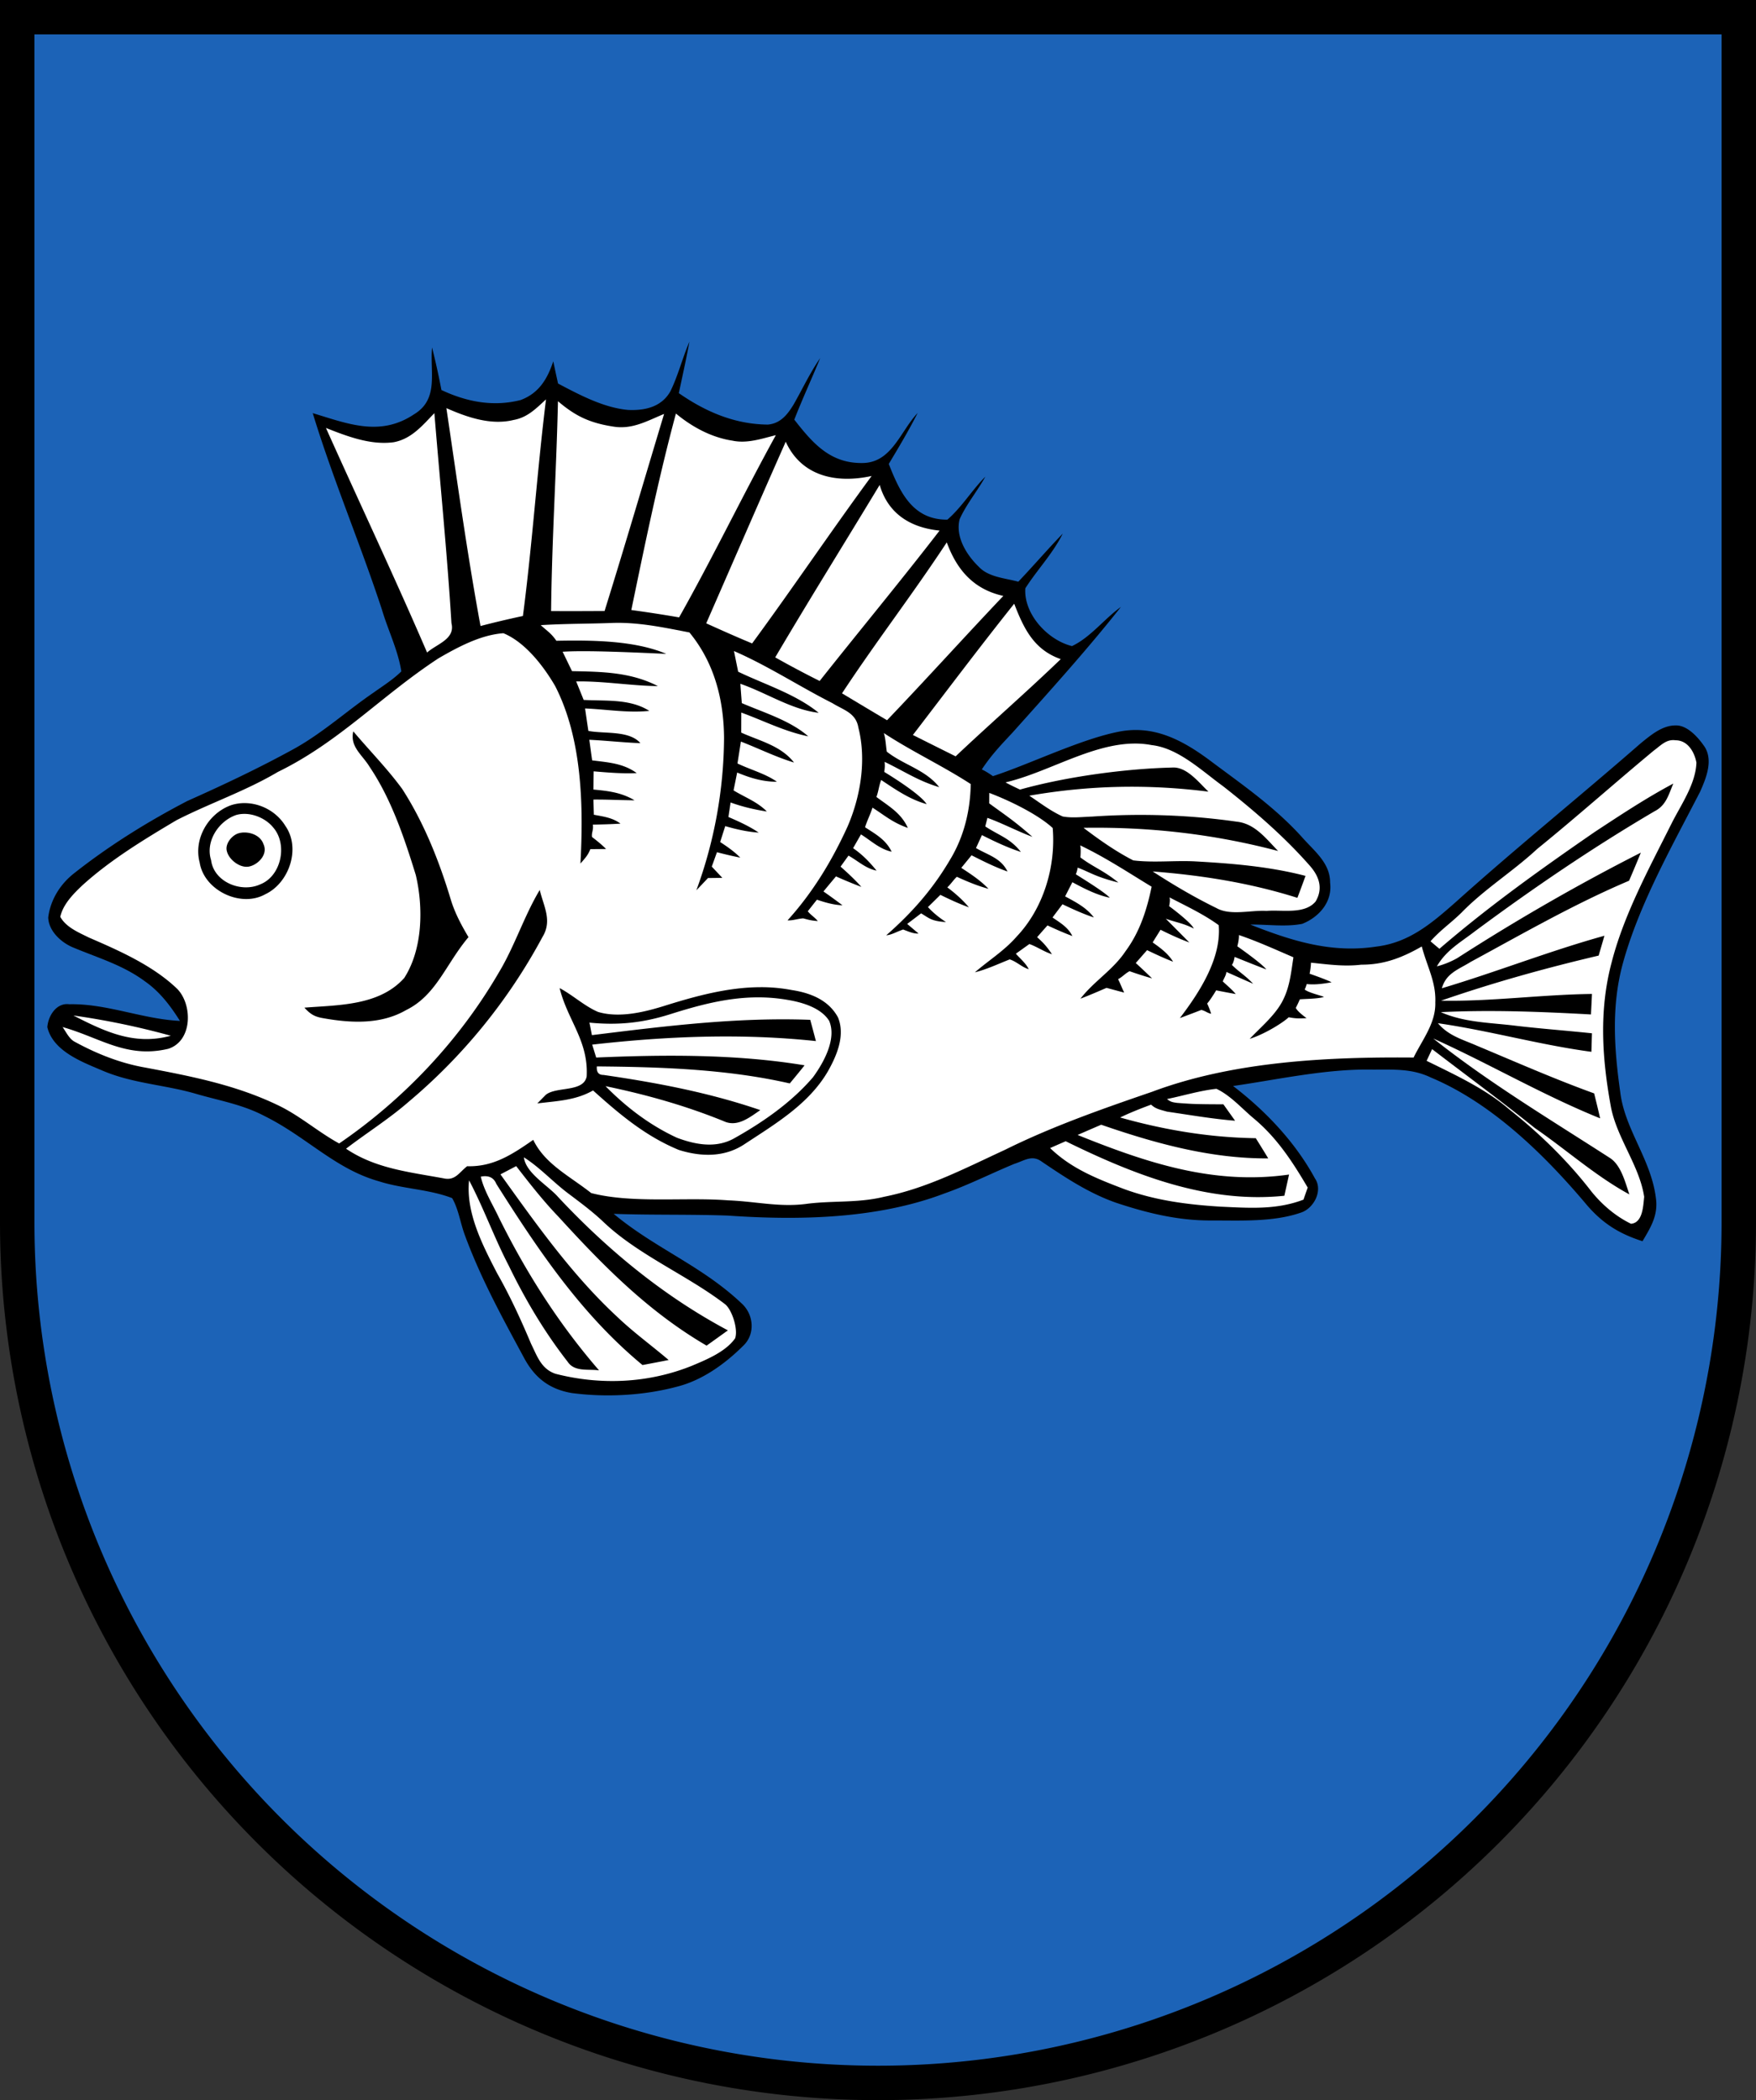 <?xml version="1.0" encoding="UTF-8"?>
<svg width="408" height="488" xmlns="http://www.w3.org/2000/svg">
 <rect width="100%" height="100%" fill="#333333" stroke="none"/>
 <path d="M4 4v280a200 200 0 0 0 400 0V4z" fill="#1c63b7" stroke="#000" stroke-width="8"/>
 <g stroke-width="1.333">
  <path d="M160.19 79.397c-.741 4.01-1.623 7.973-2.468 11.96 6.212 4.324 13.015 7.244 20.699 7.303 2.944-.267 4.555-2.342 5.98-4.683 2.064-3.604 3.79-7.347 6.167-10.767-1.96 4.787-4.138 9.48-6.016 14.301 4.3 5.505 8.413 10.28 16.053 10.072 6.64-.197 8.598-7.383 12.608-11.625-2.051 4.057-4.37 7.95-6.711 11.845 2.55 6.479 5.53 13.015 13.619 12.947 3.35-2.899 5.69-6.84 8.82-9.992-1.844 3.361-4.416 6.399-5.97 9.887-1.042 4.08 1.623 8.333 4.451 11.056 2.248 2.422 6.107 2.63 9.18 3.466 3.5-3.674 6.802-7.533 10.326-11.173-2.33 4.671-5.91 8.356-8.693 12.703-.416 5.98 5.181 12.04 10.837 13.432 4.322-2.04 7.474-6.305 11.369-9.098-7.963 10.072-16.677 19.692-25.231 29.253-2.712 2.897-4.898 5.19-7.088 8.505.812.383 1.65.904 2.588 1.561 8.67-2.816 20.947-8.897 29.95-10.46 7.835-1.275 14.28 2.247 20.353 6.733 7.578 5.69 15.136 10.836 21.533 17.94 2.77 3.153 6.525 5.946 6.501 10.534.58 4.452-2.573 8.02-6.479 9.573-3.893.765-8.1.105-12.053.175 9.574 3.778 18.823 6.71 29.264 5.11 7.638-.914 12.9-5.446 18.44-10.325 14.07-12.645 28.776-24.5 43.02-36.936 2.295-1.854 4.995-4.173 8.112-4.126 2.562-.094 5.031 2.584 6.41 4.532 2.493 3.245.706 7.602-.754 10.883-6.513 12.656-14.22 26.216-17.975 39.996-2.677 9.92-1.982 19.77-.568 29.82 1.09 8.958 7.534 15.969 8.367 25.427.221 3.605-1.46 6.236-3.199 9.19-5.342-1.704-9.178-4.08-12.853-8.32-9.792-11.66-22.135-23.783-36.367-29.74-4.497-2.156-8.946-1.785-13.792-1.82-10.593-.173-21.603 2.295-32.115 3.814 7.568 5.794 14.452 13.06 19.02 21.476 1.946 2.816-.302 7.08-3.385 7.985-6.34 2.179-13.965 1.773-20.607 1.784-7.672.07-14.963-1.704-22.205-4.115-6.317-2.213-11.729-5.805-17.223-9.515-2.306-1.738-4.08-.266-6.432.476-5.458 2.26-10.685 4.926-16.284 6.895-15.587 5.923-33.819 6.27-50.275 5.123-8.832-.312-17.687-.093-26.529-.405 9.712 8.078 20.421 12.03 29.67 20.757 2.92 2.596 3.314 7.266.346 9.978-4.147 4.126-9.387 7.894-15.112 9.376-7.8 2.12-16.643 2.584-24.627 1.53-5.077-.858-8.45-3.407-10.929-7.858-5.135-9.526-10.153-18.6-13.908-28.789-1.055-2.804-1.472-6.061-2.967-8.645-5.389-2.085-11.473-2.133-17.003-3.907-10.164-2.861-16.769-10.28-26.505-15.123-5.076-2.69-10.268-3.558-15.727-5.122-7.476-2.238-15.055-2.423-22.299-5.6-4.658-1.968-11.219-4.484-12.528-9.978.198-2.608 2.098-5.725 5.111-5.32 8.657-.196 16.991 3.453 25.707 3.872-2.203-3.49-4.625-6.71-8.032-9.121-5.157-3.836-10.801-5.447-16.608-7.87-2.85-1.113-5.876-3.835-5.97-7.058.534-4.16 2.829-7.8 6.133-10.35 8.112-6.396 17.048-11.947 26.204-16.711 8.472-3.779 16.827-7.73 24.964-12.215 6.652-3.733 12.04-8.693 18.3-12.97 2.166-1.552 4.554-3.035 6.442-4.924-.753-4.903-3.093-9.574-4.496-14.325-5.03-15.344-11.38-30.26-16.087-45.685 8.171 2.468 15.657 5.55 23.551.266 5.83-3.512 3.64-9.782 4.172-15.52a178.82 178.82 0 0 1 2.18 9.887c5.852 2.747 12.006 3.952 18.391 2.33 4.243-1.577 6.224-4.88 7.592-9.006.36 1.728.73 3.443 1.112 5.17 4.996 2.63 10.56 5.609 16.25 6.13 3.927.187 7.786-.672 9.85-4.323 1.808-3.685 2.793-7.753 4.427-11.532z"/>
  <path d="M129.64 93.229c-.383 16.887-1.408 31.861-1.593 48.76 4.137.035 8.276.01 12.425-.013 4.74-15.216 9.224-30.527 13.827-45.79-3.931 1.611-7.407 3.674-11.823 2.933-5.756-.88-9-2.638-12.836-5.888zm-2.776-.427c-2.317 2.134-4.31 4.207-7.544 4.787-5.296 1.297-10.853-.656-15.604-2.753 2.573 17.28 4.768 33.443 7.932 50.629a220.85 220.85 0 0 1 9.85-2.33c2.19-16.724 3.293-33.587 5.366-50.333zm30.185 3.294c-4.17 15.436-7.48 31.76-10.365 45.649 3.72.51 7.417 1.077 11.103 1.714 7.845-13.92 14.776-28.347 22.481-42.347-3.28.823-6.675 2.003-10.071 1.284-4.925-.741-9.452-3.23-13.149-6.302zM100.926 96c-2.77 2.862-5.308 5.992-9.457 6.757-5.378.73-10.824-1.379-15.737-3.315 7.8 17.408 15.957 34.664 23.503 52.187 2.213-1.993 6.596-3.093 5.657-6.826-.997-16.283-2.644-32.543-3.965-48.803zm81.637 6.64c-6.224 14.036-12.32 28.129-18.475 42.2 3.535 1.6 7.083 3.187 10.664 4.67 9.433-12.84 18.336-26.077 27.769-38.908-8.337 1.83-16.347-.013-19.959-7.961zm21.828 10.04c-8.437 13.968-15.973 26.014-24.272 40.073a231.24 231.24 0 0 0 10.325 5.483c9.248-11.683 18.765-23.144 27.863-34.943-7.31-.738-12.103-4.363-13.915-10.611zm15.587 13.353c-8.065 12.249-16.275 22.837-24.34 35.076 3.488 2.087 6.964 4.185 10.464 6.248 9.503-9.944 17.549-18.907 27.017-28.885-7.255-1.605-10.948-6.476-13.141-12.44zm15.667 14.25c-8.01 10.038-15.716 20.306-23.539 30.505 3.315 1.657 6.619 3.313 9.933 4.96 8.055-7.627 16.435-14.893 24.42-22.588-6.258-2.203-8.577-7.104-10.813-12.875zm152.9 31.698c-1.724.104-2.903 1.421-4.312 2.445-9.087 7.544-17.871 15.38-27.061 22.832-5.644 5.25-12.204 9.27-17.593 14.8-2.364 2.34-5.019 4.16-7.199 6.664.674.59 1.37 1.17 2.066 1.748 11.404-9.84 23.747-18.647 36.135-27.187 5.946-3.906 11.927-7.87 18.208-11.208-1.114 2.608-1.647 5.064-4.394 6.455-14.44 8.484-28.232 17.884-41.675 27.85-3.338 2.585-6.689 4.38-8.866 8.17a19.623 19.623 0 0 0 4.729-1.912c13.72-8.83 28.104-17.128 42.66-24.51a352.87 352.87 0 0 1-2.735 6.523c-12.725 5.4-24.64 12.273-36.785 18.856-2.816 1.762-5.713 2.596-6.71 6.13 12.68-3.778 25-8.667 37.77-12.202-.44 1.53-.893 3.07-1.345 4.613-12.343 2.896-24.65 6.327-36.623 10.476 11.683.22 23.377-1.425 35.072-1.564-.07 1.587-.152 3.174-.233 4.763-11.6-.639-23.283-1.101-34.884-.533 5.573 2.445 11.392 2.41 17.44 3.164 5.877.696 11.788 1.124 17.676 1.75-.046 1.438-.083 2.863-.128 4.3-11.996-1.6-23.7-4.926-35.66-6.641 2.48 2.944 5.725 3.765 9.109 5.25 9.028 3.778 17.973 7.72 27.188 11.056.475 1.924.95 3.859 1.39 5.795-13.28-5.367-25.751-12.68-38.778-18.555 12.899 10.257 27.248 18.855 41.075 27.779 2.584 1.68 3.557 5.715 4.496 8.45-7.811-4.242-14.637-10.372-21.973-15.426-7.814-6.294-15.901-12.215-23.864-18.333-.428.914-.846 1.817-1.275 2.721 6.56 3.235 13.617 6.468 19.18 11.267 7.047 5.575 13.596 11.949 19.089 19.067 2.492 3.093 5.644 5.793 9.225 7.532 2.735-.244 2.827-4.15 3.059-6.26-1.077-7.187-6.339-13.652-7.73-20.895-2.062-11.253-2.805-22.427.174-33.609 2.873-11.185 8.761-21.928 13.907-32.231 2.19-4.37 5.623-9.18 5.784-14.175-.463-2.47-2.016-5.17-4.833-5.181a3.817 3.817 0 0 0-.775-.035zm-125.19.8c-9.963.16-20.103 6.787-29.725 9.016.904.539 3.364 1.675 3.364 1.675 11.079-3.094 24.876-4.872 35.335-5.118 3.396-.254 6.2 3.467 8.448 5.6-14.127-1.773-27.605-1.496-41.629.938 2.515 1.669 5.007 3.604 7.777 4.832 2.202.405 4.578.093 6.803.024 11.184-.776 22.507-.407 33.609 1.181 4.253.44 6.837 3.964 9.63 6.815-14.903-3.93-29.796-5.632-45.222-5.388 3.64 2.769 7.488 5.481 11.556 7.568 4.844.602 9.862-.047 14.753.254 8.449.475 17.072 1.206 25.277 3.35a260.235 260.235 0 0 1-1.89 5.1c-10.952-3.466-22.183-5.24-33.62-6.132 4.762 3.093 9.687 6.004 14.787 8.494 3.268 1.855 8.02.454 11.671.674 3.582-.314 8.82.88 11.393-2.179 1.854-3.117.776-6.004-1.518-8.52-5.922-6.72-12.911-12.724-19.947-18.253-4.89-3.533-10.407-8.877-16.596-9.573a20.659 20.659 0 0 0-4.256-.358zm19.277 80.223c-3.87.417-7.673 1.6-11.475 2.375.852.72 1.373.75 2.317.893 1.171.093 2.343.175 3.524.233 2.411.094 4.832.092 7.254.103.905 1.275 1.81 2.539 2.714 3.813-5.297-.43-10.524-1.344-15.787-2.108-1.902-.525-2.706-.693-3.726-1.628-2.64.97-5.128 1.978-7.191 2.983 10.304 2.908 20.78 4.659 31.513 4.81a317.08 317.08 0 0 1 2.896 4.693c-13.316.093-26.32-3.5-38.813-7.823a1114.9 1114.9 0 0 0-5.48 2.377c15.98 6.444 31.616 11.704 49.128 9.201-.36 1.646-.73 3.291-1.09 4.926-17.918 1.877-35.048-4.926-50.809-12.667-1.205.521-2.41 1.053-3.616 1.586 4.925 4.787 10.931 7.14 17.235 9.54 7.279 2.652 14.695 3.603 22.391 4.08 6.63.3 12.9.787 19.24-1.634.323-.928.648-1.867.984-2.805-3.467-5.9-7.104-11.51-12.4-15.948-2.793-2.307-5.517-5.47-8.81-7zm-160.91 15.925c.476 3.697 5.573 6.513 7.939 9.201 11.497 12.297 24.56 23.064 39.463 31.003-1.646 1.182-3.292 2.364-4.95 3.547-13.524-7.893-23.967-18.497-34.432-29.971-3.546-3.685-6.674-7.696-9.804-11.741-1.216.637-2.445 1.276-3.66 1.913 8.367 11.636 16.675 23.435 27.2 33.17 3.754 3.58 7.938 6.606 11.88 9.967-2.018.406-4.046.787-6.074 1.17-14.221-11.763-24.2-26.656-33.947-42.06-.614-1.506-1.819-2.074-3.627-1.714.741 3.256 2.699 6.327 4.125 9.352 6.351 12.853 13.953 24.813 23.353 35.66-2.469-.36-5.69.417-7.278-1.981-5.355-6.85-9.875-14.464-13.665-22.275-3.395-6.514-5.84-13.42-9.259-19.9-.776 7.533 3.152 15.089 6.536 21.627 3.001 5.272 5.516 10.767 7.87 16.352 1.413 2.862 2.34 5.83 5.655 6.966 10.524 2.712 21.648 2.214 31.767-1.878 3.431-1.448 7.754-3.222 9.979-6.34.753-2.027-.66-6.503-2.248-7.882-8.877-6.837-20.305-11.485-28.407-19.239-2.619-2.48-5.493-4.577-8.356-6.744-3.419-2.608-6.467-5.947-10.06-8.205z" fill="#fff"/>
  <path d="M144.73 144.74a41.205 41.205 0 0 0-2.267.003c-5.608.22-11.227.163-16.825.521 1.519 1.379 2.43 1.888 3.634 3.63 8.252-.163 18.227-.078 25.536 3.046-6.91-.314-18.667-.873-24.084-.498.73 1.506 1.45 3.004 2.18 4.51 6.977.139 13.583.208 19.957 3.476-6.351-.08-12.611-1.193-18.984-1.089l1.738 4.299c5.123.29 10.767-.314 15.252 2.548-5.088.51-9.852-.358-14.928-.566.254 1.738.499 3.476.766 5.214 3.662.73 9.492-.174 12.088 2.85-3.964-.15-7.904-.59-11.867-.786.22 1.586.426 3.186.66 4.786 3.72.475 7.197.66 10.349 2.955-3.35.163-6.664-.128-10.001-.405-.024 1.413-.036 2.816-.06 4.23 3.153.3 6.388.603 9.569 2.502-4.35-.057-6.219-.195-9.568-.172l.105 3.524c2.226.428 4.322.67 6.187 2.061-2.33.15-4.093.181-6.423.24.186 1.297-.35 1.873-.188 2.877 1.346 1.014 2.399 1.907 3.262 2.782l-3.65.036c-.574 1.39-1.06 1.92-2.305 3.349.719-13.456.416-28.973-5.865-41.235-2.712-4.659-6.967-10.2-12.031-12.287-5.274.37-10.56 3.21-15.067 5.819-13.373 8.761-23.06 19.447-37.34 26.412-7.533 4.461-15.774 7.245-23.54 11.209-7.555 4.485-15.39 9.236-21.915 15.169-2.086 1.981-4.462 4.382-5.099 7.29 1.356 2.446 4.288 3.64 6.687 4.832 7.058 3.048 14.937 6.538 20.512 11.94 3.569 3.685 3.537 12.1-2.12 13.895-9.699 2.294-15.807-2.596-24.547-5.053.813 1.124 1.542 2.757 2.829 3.419 5.099 2.793 10.637 4.995 16.387 5.992 10.465 1.981 20.733 3.963 30.457 8.576 5.284 2.433 9.492 6.27 14.592 9.063 15.032-10.28 27.929-23.967 37.085-39.705 3.71-6.154 5.841-13.063 9.516-19.205.927 3.86 2.945 7.117.65 10.907a130.85 130.85 0 0 1-31.131 38.34c-4.59 3.998-9.7 7.184-14.52 10.88 6.849 4.625 14.636 5.402 22.715 6.897 2.665.58 3.58-1.413 5.424-2.828 6.13.185 10.559-2.805 15.356-6.13 2.7 5.631 8.413 8.38 13.467 12.366 9.55 2.468 21.859.915 31.757 1.69 6.57.245 12.145 1.704 18.589.777 6.038-.73 11.775-.137 17.732-1.61 9.966-1.98 18.833-6.653 28.012-10.882 10.907-5.424 22.657-9.54 34.177-13.491 18.892-7.094 40.819-8.148 60.81-7.974 2.03-4.15 5.195-8.018 5.045-12.829.196-4.716-1.902-8.288-3.142-12.98-4.508 2.573-8.738 4.255-14.047 4.231-3.964.476-7.692-.05-11.697-.466-.041 1.277-.316 2.57-.316 2.57s3.628 1.24 5.107 1.987c-2.304.416-4.033.599-5.78.413-.128.43-.261.855-.477 1.272 1.021.787 3.73 1.358 4.482 1.72-1.506.454-4.042.427-5.596.555-.318.71-.54 1.208-.95 1.996.273.477.72 1.063 2.501 2.377-1.657.104-2.513.102-4.147-.205-1.12 1.09-5.354 3.844-9.064 5.013 2.504-2.641 5.679-5.285 7.452-8.46 1.854-3.349 2.134-6.78 2.712-10.488-4.194-1.808-8.345-3.698-12.667-5.17.05 1.138-.373 2.613-.373 2.613s5.553 3.873 6.747 5.373c-1.414-.493-7.379-2.908-7.379-2.908s-.16 1.25-.621 1.867c1.696 1.695 3.016 2.35 4.94 4.38a355.15 355.15 0 0 1-3.115-1.373c-1.036-.462-2.07-.923-3.107-1.375-.08.861-.677 1.637-.83 2.216.817.76 2.213 1.956 2.996 2.919a313.05 313.05 0 0 1-4.544-.858c-.638 1.067-1.591 2.523-2.095 3.06 0 0 .548 1.112.925 2.387-.973-.22-1.304-.676-2.29-.896-1.436.568-3.527 1.347-4.975 1.893 4.543-5.958 9.676-13.872 9.027-21.59-3.512-2.562-7.58-4.454-11.44-6.458.251.68-.082 2.037-.082 2.037s5.036 3.698 5.739 5.206c-2.434-1.23-3.923-1.374-6.507-2.278 2.097 2.12 3.367 3.392 5.464 5.514-2.295-.847-4.51-1.867-6.688-2.955-.613.984-1.23 1.957-1.832 2.943 1.832 1.298 3.547 2.549 4.752 4.484-2.05-.8-4.057-1.727-6.05-2.69-.88.998-1.747 1.994-2.629 2.99a156.334 156.334 0 0 1 3.788 3.572 91.264 91.264 0 0 1-5.226-1.668c-.996.497-1.671 1.338-2.667 1.849.578 1.16.848 1.961 1.415 3.12-1.367-.359-2.736-.73-4.103-1.101-2.005.869-4.021 1.74-6.061 2.516 3.186-4.115 7.592-6.676 10.5-11.067 3.292-4.463 4.926-9.575 6.04-14.952-5.644-3.42-10.644-6.76-16.603-9.611.226.741.05 2.808.05 2.808 3.072 2.307 5.324 2.979 8.836 5.841-5.524-1.408-6.46-2.342-9.464-3.47-.114.69-.262 1.146-.432 1.54 1.663 1.069 6.526 4.029 7.899 5.453-3.141-.66-5.899-2.11-8.704-3.604-.556 1.09-1.125 2.192-1.68 3.293 2.49 1.344 4.913 2.573 6.675 4.89-2.515-.823-4.904-1.936-7.291-3.06-.777 1.02-1.552 2.05-2.316 3.07 1.83 1.263 3.593 2.262 4.613 4.312-1.97-.73-3.882-1.586-5.784-2.468-.81.904-1.61 1.82-2.41 2.736 1.209 1.062 2.165 2.016 3.457 3.96-1.819-.57-3.457-1.737-5.253-2.373-1.055.752-2.098 1.507-3.142 2.25.904 1.042 2.352 2.24 2.992 3.593-1.552-.428-2.885-1.818-4.426-2.27-2.494.986-5.474 2.374-8.08 2.999 3.256-2.817 6.814-4.996 9.677-8.276 6.27-6.595 9.153-16.295 8.4-25.253-3.523-3.245-10.265-6.475-14.737-8.155l-.013 2.43c3.6 2.646 5.752 4 10.036 7.777-3.2-1.181-7.248-3.275-10.46-4.41l-.493 1.99c3.29 2.168 5.77 2.743 8.275 5.93-3.141-1.02-6.11-2.433-9.053-3.917-.463 1.01-.915 2.017-1.38 3.013 2.853 1.66 5.796 2.318 7.325 5.447-2.897-1.01-5.62-2.387-8.355-3.767a513.08 513.08 0 0 1-2.387 2.923c2.248 1.46 4.46 2.92 6.326 4.867-2.55-.684-4.958-1.692-7.358-2.793-.845.789-1.354 1.666-2.213 2.456 1.925 1.448 3.453 2.805 5.019 4.636-2.272-.811-4.45-1.83-6.63-2.896-.96.95-1.923 1.9-2.886 2.84 1.23 1.362 2.705 2.52 4.19 3.486-3.392-.214-3.862-.88-5.778-2.028a589.218 589.218 0 0 1-3.235 2.458 849.09 849.09 0 0 0 2.644 2.238c-1.25.058-2.397-.504-3.585-.938-1.6.542-2.673 1.249-3.925 1.342 6.337-5.553 10.983-11.048 14.777-17.488 3.268-5.354 4.74-11.417 4.854-17.653-6.56-4.264-13.653-7.554-20.2-11.853.406 1.194.451 2.663.69 4.316 3.882 3.083 9.012 4.19 12.187 8.258-4.82-1.438-7.816-3.518-12.687-5.883.066.859.076 1.101-.083 2.344 2.165 1.317 8.435 5.261 9.848 7.48-3.975-1.112-7.196-3.373-10.568-5.61-.533 1.38-.587 2.565-1.107 3.945 2.955 2.213 5.732 3.717 7.307 7.194-3.617-1.272-5.448-2.96-8.217-4.71-.511 1.613-1.228 2.948-1.727 4.558 2.48 1.61 4.845 2.898 6.177 5.68-2.82-.621-4.81-2.585-7.126-4.022-.614 1.066-1.218 2.132-1.832 3.197 2.04 1.413 3.577 2.923 5.457 5.22-2.527-.499-4.299-2.24-6.524-3.49-.614.856-1.227 1.702-1.841 2.56 1.692 1.495 3.337 3.036 4.844 4.716a109.32 109.32 0 0 1-5.911-2.445c-.974 1.16-1.948 2.33-2.91 3.5a131.269 131.269 0 0 1 4.415 3.21c-2.075-.08-3.973-.638-5.933-1.298-.707.893-1.413 1.787-2.12 2.69.706.903 1.607 1.382 2.325 2.286-1.141-.116-1.63-.14-3.383-.64-1.326.087-2.506.556-3.648.463 5.84-6.432 10.315-13.837 13.907-21.707 3.072-7.047 4.462-15.564 2.55-23.087-.579-3.441-3.44-4.059-6.048-5.68-7.72-3.907-14.952-8.67-22.856-12.101l.973 4.8c6.19 2.98 13.364 5.192 18.707 9.55-6.316-.742-12.053-4.612-18.195-6.745.104 1.496.22 3 .336 4.493 5.123 2.215 11.241 4.036 15.437 7.722-5.573-1.147-10.164-3.556-15.564-5.527 0 1.553-.01 3.105-.01 4.659 4.403 1.981 9.2 3.034 12.27 6.952-4.218-1.275-8.204-3.267-12.343-4.867l-.798 5.088c3.037 1.46 6.582 2.4 9.166 4.252-3.849-.01-6.95-1.213-9.237-2.143l-.836 4.148c2.643 1.612 5.555 2.667 7.733 4.906-3.226-.511-5.808-1.16-8.426-2.1-.162 1.124-.338 2.248-.5 3.373 2.434 1.053 4.833 2.133 7.036 3.628-2.667-.185-5.216-.765-7.778-1.507-.394 1.227-.786 2.468-1.18 3.696 1.667 1.09 3.28 2.214 4.682 3.627a87.515 87.515 0 0 1-5.423-1.263c-.407 1.124-.803 2.238-1.208 3.35.812.869 1.635 1.738 2.457 2.608-1.112.022-2.225.034-3.337.046-.893.962-1.796 1.902-2.7 2.85a104.38 104.38 0 0 0 6.433-35.416c-.069-8.947-2.284-17.501-8.044-24.501-5.182-.995-10.204-2.077-15.455-2.216zm-62.647 25.197c3.767 4.473 7.939 8.693 11.381 13.411 5.065 7.857 8.621 16.84 11.299 25.764.95 3.083 2.444 5.885 4.09 8.644-5.273 6.259-7.473 13.491-14.46 16.933-5.911 3.43-12.89 3.05-19.38 1.89-1.96-.335-2.931-.951-4.287-2.434 7.928-.627 17.44-.428 23.213-6.919 4.288-6.71 4.45-16.364 2.666-23.909-2.642-8.565-5.68-17.653-10.72-25.115-1.727-2.852-4.625-4.66-3.8-8.264zm-25.229 16.677c3.768.016 7.483 2.05 9.457 5.31 3.627 5.193.867 13.28-4.696 15.878-5.666 3.186-14.197-.904-15.217-7.36-1.482-5.528 2.028-11.472 7.314-13.35a10.136 10.136 0 0 1 3.142-.48zm-.217 2.507a6.76 6.76 0 0 0-1.754.254c-4.102 1.414-7.209 6.143-5.84 10.477.647 5.123 7.01 7.648 11.391 5.654 4.915-1.9 6.432-9.234 3.117-13.14-1.562-1.987-4.32-3.294-6.913-3.246zm.096 4.321c1.817-.019 3.849.856 4.48 2.701 1.16 2.458-1.384 4.878-3.44 5.23-2.115.36-4.823-1.772-5.124-3.895-.227-1.595 1.32-3.472 2.88-3.88a5 5 0 0 1 1.204-.156zm119.87 35.947a37.78 37.78 0 0 1 7.361.664c4.335.661 8.555 2.307 10.744 6.364 1.716 4.207-.288 8.89-2.387 12.587-4.426 7.557-12.147 12.133-19.264 16.815-4.658 3.141-10.14 3.016-15.32 1.393-7.764-3.2-13.78-8.288-19.944-13.828-4.102 2.342-8.381 2.435-12.947 3.014l1.947-1.98c2.41-2.018 8.797-.534 9.516-4.278.452-8.298-4.427-13.027-6.281-20.537 3.082 1.635 5.748 4.172 8.934 5.539 5.078 1.507 11.08-.032 15.995-1.597 7.023-2.182 14.3-4.122 21.645-4.155zm-.568 2.364c-6.9.021-13.48 1.753-20.267 3.9-6.387 2.028-12.124 2.63-18.813 1.97.198.973.386 1.935.572 2.909 16.897-2.086 33.653-4.196 50.727-3.558.452 1.646.89 3.291 1.32 4.938-17.327-1.843-34.697-1.135-51.98.824l.929 3c15.888-.684 32.636-.811 48.42 1.808a249.485 249.485 0 0 1-3.442 4.206c-14.58-3.325-29.936-3.825-44.828-3.952-.105 1.334.405 1.994 1.552 1.982 12.367 1.797 24.571 4.102 36.427 8.17-2.47 1.68-5.333 4.044-8.473 2.584-8.878-3.616-18.103-6.21-27.49-8.146 4.857 4.925 10.329 9.098 16.62 11.996 4.278 1.6 9.005 2.489 13.213.16 6.698-3.744 13.35-8.366 18.368-14.22 2.457-3.36 5.576-8.925 3.756-13.12-1.89-3.037-6.27-4.3-9.584-4.855a39.745 39.745 0 0 0-7.027-.596zm-158.98 4.213c7.302 3.743 14.197 7.023 22.624 4.704a178.97 178.97 0 0 0-22.624-4.704z" fill="#fff"/>
 </g>
</svg>
